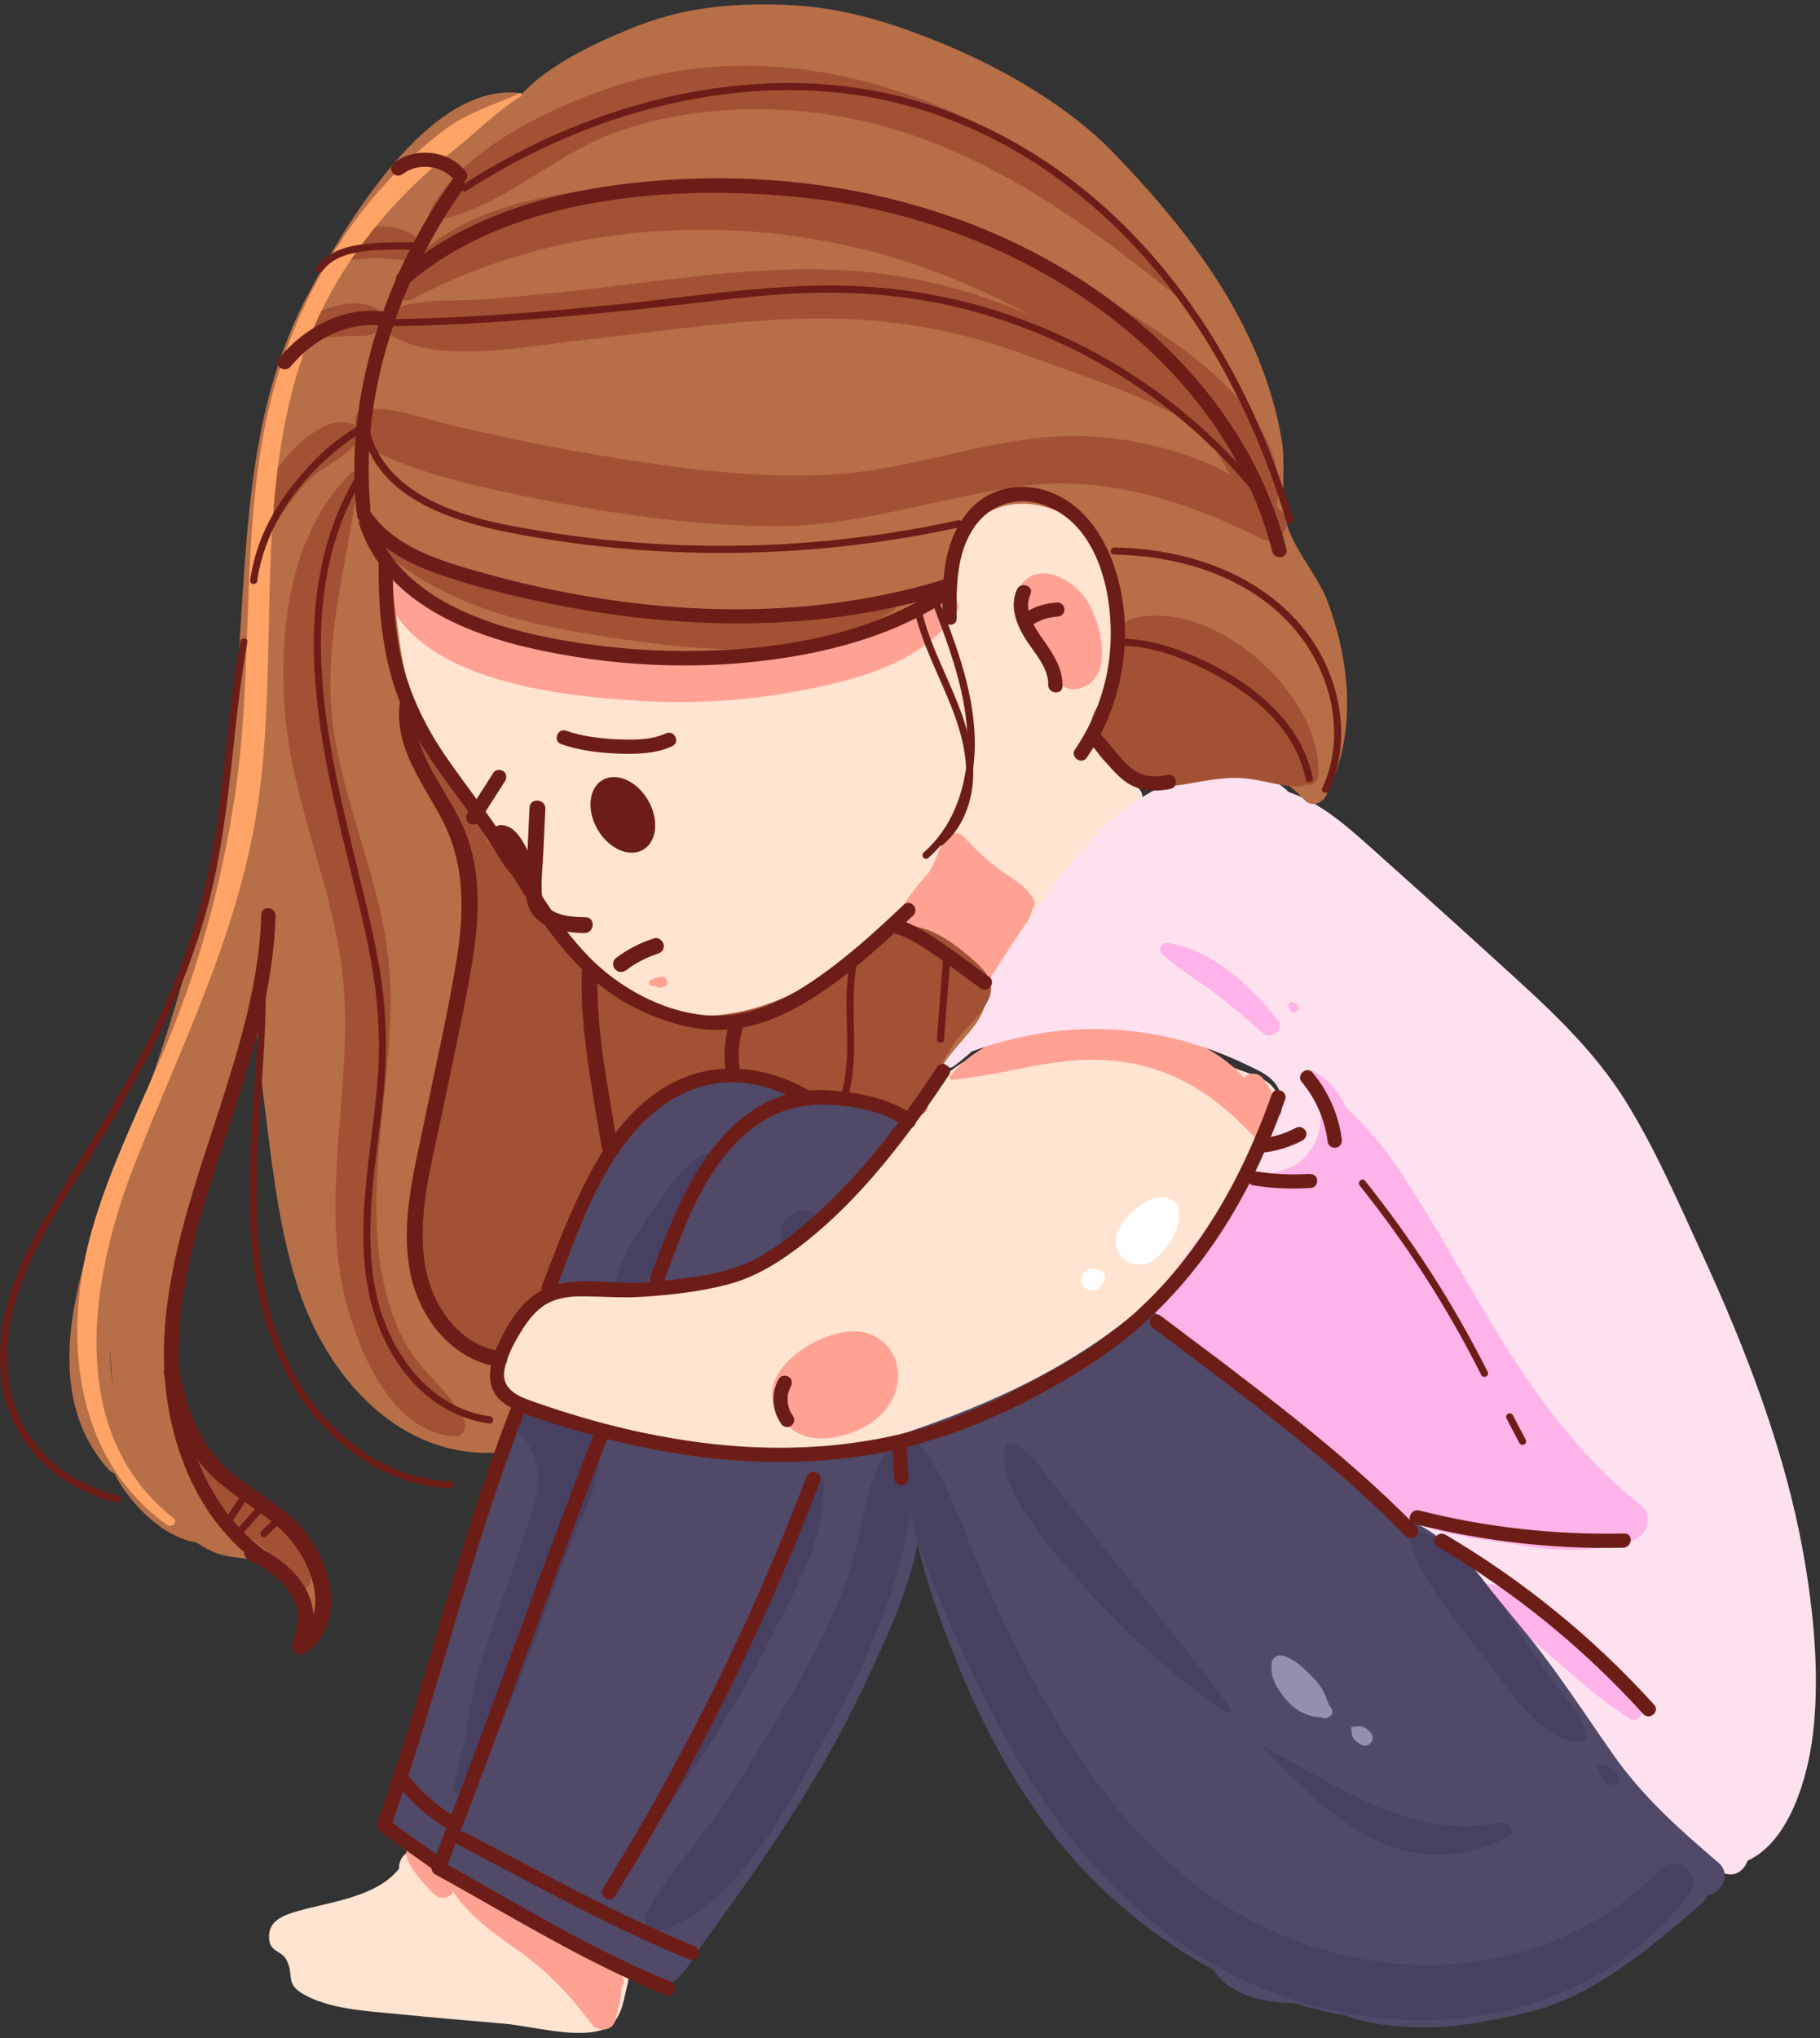 <svg width="109" height="122" viewBox="0 0 109 122" fill="none" xmlns="http://www.w3.org/2000/svg">
<rect x="0" y="0" width="109" height="122" fill="#333333" stroke="none"/>
<g clip-path="url(#clip0_348_47115)">
<path d="M68.21 47.209C67.654 46.575 66.659 45.851 66.302 45.078C65.786 43.959 66.324 42.839 66.568 41.769C66.878 40.403 67.106 38.986 67.084 37.581C67.043 35.077 66.188 32.639 64.249 30.97C62.847 29.764 60.516 28.821 58.751 29.873C57.063 30.88 56.66 33.483 56.524 35.488C55.373 35.556 54.056 36.916 53.145 37.298C49.926 38.651 46.017 39.052 42.565 39.243C35.361 39.641 29.195 37.614 23.283 33.619C23.152 33.531 23.008 33.572 22.904 33.664C22.752 33.709 22.617 33.835 22.62 34.022C22.696 41.067 26.815 46.938 31.171 52.25C31.181 52.375 31.217 52.501 31.293 52.623C33.781 56.635 36.912 61.288 42.103 61.68C46.718 62.028 50.984 58.26 54.285 55.5C55.573 57.361 58.435 60.087 59.83 58.514C60.33 57.951 60.536 56.852 60.926 56.191C61.564 55.106 62.365 54.121 63.22 53.198C64.783 51.508 66.865 50.14 68.211 48.286C68.225 48.267 68.234 48.248 68.245 48.23C68.47 47.969 68.511 47.548 68.212 47.208L68.21 47.209Z" fill="#FFE4D2"/>
<path d="M76.046 64.881C75.473 64.37 74.415 64.171 73.725 63.835C72.816 63.391 71.974 62.816 71.035 62.431C67.427 60.951 63.155 61.738 59.536 62.781C55.941 63.819 54.943 66.583 52.752 69.342C49.667 73.228 45.938 76.777 40.848 77.156C38.111 77.36 33.526 75.432 31.85 78.107C30.892 78.617 30.152 79.752 29.837 80.706C29.241 82.503 30.422 83.73 31.999 84.357C32.156 84.419 32.319 84.472 32.479 84.531C34.486 85.889 37.327 86.533 39.374 86.948C43.272 87.736 47.309 87.66 51.221 87.015C58.974 85.736 65.704 82.425 70.805 76.388C72.925 73.879 75.478 70.657 76.495 67.501C76.783 66.607 76.817 65.567 76.046 64.881Z" fill="#FFE4D2"/>
<path d="M37.262 117.905C35.14 116.905 32.901 116.154 30.888 114.925C29.02 113.783 27.378 112.275 25.665 110.919C25.393 110.704 25.096 110.651 24.824 110.701C24.695 110.67 24.535 110.733 24.449 110.846C24.096 111.06 23.861 111.451 23.909 111.84C22.586 113.57 19.677 113.855 17.792 114.409C16.99 114.644 16.086 114.954 16.114 115.967C16.14 116.883 16.821 116.714 17.145 117.3C17.638 118.189 17.07 118.701 18.079 119.315C19.641 120.267 21.972 120.377 23.735 120.553C25.894 120.77 28.058 120.944 30.219 121.139C31.901 121.291 34.295 121.988 35.952 121.543C37.26 121.192 37.32 119.742 37.616 118.641C37.69 118.364 37.521 118.025 37.264 117.904L37.262 117.905Z" fill="#FFE4D2"/>
<path d="M51.015 79.691C48.362 79.816 44.255 82.885 47.327 85.476C48.469 86.44 50.189 86.142 51.444 85.579C52.751 84.994 53.77 83.844 53.785 82.357C53.801 80.825 52.575 79.629 51.042 79.69C51.033 79.69 51.024 79.69 51.016 79.691L51.015 79.691Z" fill="#FFA294"/>
<path d="M75.683 64.605C75.319 64.125 74.791 64.204 74.5 64.513C70.566 60.054 60.367 60.036 56.908 64.412C56.841 64.497 56.889 64.647 57.013 64.635C60.511 64.326 63.573 63.044 67.19 63.553C70.509 64.019 72.952 65.726 75.186 68.126C75.403 68.359 75.832 68.257 75.96 67.986C76.547 66.751 76.519 65.706 75.683 64.605Z" fill="#FFA294"/>
<path d="M65.088 35.939C64.167 34.519 61.83 33.381 60.897 35.453C60.73 35.822 60.899 36.205 61.19 36.387C61.207 36.472 61.227 36.557 61.254 36.638C61.637 37.758 62.282 38.85 62.782 39.925C63.168 40.757 63.807 41.558 64.85 41.147C66.761 40.392 65.907 37.201 65.088 35.939Z" fill="#FFA294"/>
<path d="M56.336 35.708C51.343 38.859 45.497 39.727 39.635 39.576C34.299 39.437 27.117 38.586 23.674 33.998C23.312 33.517 22.643 33.855 22.749 34.423C23.924 40.736 33.378 41.658 38.442 41.962C42.298 42.193 46.212 41.817 49.967 40.908C52.752 40.234 55.7 39.098 57.321 36.605C57.706 36.012 56.877 35.367 56.336 35.708V35.708Z" fill="#FFA294"/>
<path d="M61.9 53.837C61.48 53.026 60.673 52.647 59.955 52.123C59.136 51.526 58.416 50.837 57.728 50.096C57.267 49.599 56.547 49.997 56.377 50.527C56.183 51.13 55.93 51.684 55.638 52.214C54.774 53.189 53.933 54.211 53.493 55.393C53.467 55.463 53.52 55.539 53.599 55.518C53.751 55.477 53.897 55.422 54.042 55.366C54.07 55.423 54.108 55.477 54.157 55.523C54.96 56.283 56.14 57.022 57.315 57.223C57.765 57.594 58.206 57.974 58.633 58.371C59.053 58.763 59.742 58.619 60.004 58.123C60.487 57.204 60.993 56.293 61.453 55.36C61.605 55.051 61.788 54.745 61.818 54.417C61.967 54.277 62.012 54.056 61.9 53.838V53.837Z" fill="#FFA294"/>
<path d="M37.014 118.134C36.957 118.032 36.889 117.931 36.804 117.832C35.936 116.827 34.282 115.896 32.939 115.935C31.002 114.535 28.774 113.39 27.103 112.38C27.071 112.361 27.04 112.353 27.009 112.351C26.754 111.978 26.37 111.656 26.06 111.343C25.717 110.995 25.299 110.679 24.831 110.533C24.499 110.429 24.279 110.793 24.338 111.072C24.442 111.568 24.779 112.008 25.101 112.39C25.443 112.796 25.748 113.231 26.192 113.529C26.448 113.699 26.852 113.584 27.044 113.374C27.084 113.33 27.109 113.28 27.136 113.232C28.1 114.702 29.596 115.742 31.02 116.751C32.827 118.032 34.09 119.372 35.414 121.135C35.815 121.669 36.723 121.6 36.871 120.878C37.009 120.214 37.25 119.555 37.23 118.932C37.478 118.701 37.361 118.206 37.015 118.133L37.014 118.134Z" fill="#FFA294"/>
<path d="M39.591 58.474C39.477 58.489 39.361 58.515 39.25 58.545C39.163 58.569 39.08 58.612 38.995 58.645C38.828 58.708 38.813 58.975 39.012 59.01C39.108 59.026 39.204 59.035 39.3 59.042C39.353 59.097 39.426 59.137 39.5 59.124C39.662 59.097 39.855 59.08 39.938 58.913C40.059 58.673 39.832 58.44 39.592 58.473L39.591 58.474Z" fill="#FFA294"/>
<path d="M108.152 93.865C107.079 87.212 104.624 80.877 101.811 74.78C100.414 71.75 99.06 68.613 97.278 65.784C95.562 63.06 93.255 60.825 90.889 58.667C87.967 56.002 85.032 53.351 82.082 50.718C80.478 49.287 79.041 48.044 77.181 47.412C77.174 47.405 77.171 47.396 77.164 47.389C73.78 44.257 68.358 47.114 65.774 49.857C62.151 53.702 59.072 58.725 56.544 63.334C56.365 63.66 56.787 64.073 57.101 63.84C57.482 63.558 57.844 63.257 58.195 62.944C63.71 60.915 69.313 61.165 74.682 63.747C75.727 64.249 76.88 64.689 76.757 66.352C76.718 66.884 76.336 67.486 76.113 67.97C75.559 69.173 74.918 70.358 74.254 71.504C72.825 73.969 71.076 76.146 69.031 78.129C68.438 78.704 68.891 79.572 69.562 79.783C73.178 80.917 75.83 84.198 78.6 86.616C81.306 88.978 84.147 91.203 86.735 93.696C89.288 96.154 91.004 99.142 93.268 101.828C93.98 102.672 94.743 103.45 95.553 104.171C97.563 107.35 99.851 109.947 103.033 112.007C103.77 112.484 104.433 112.029 104.663 111.381C104.668 111.378 104.673 111.377 104.677 111.375C107.207 110.2 108.282 106.327 108.579 103.787C108.961 100.511 108.676 97.109 108.152 93.865Z" fill="#FDE1EF"/>
<path d="M98.284 90.113C93.916 86.666 90.916 82.007 88.165 77.251C86.795 74.883 85.417 72.508 83.924 70.215C82.907 68.655 81.786 67.425 80.564 66.216C80.191 65.346 79.533 64.586 78.618 64.092C78.483 64.019 78.351 64.134 78.348 64.262C78.192 64.309 78.072 64.491 78.185 64.656C78.468 65.066 78.735 65.492 78.996 65.924C79.267 67.134 79.047 68.384 78.06 69.35C76.986 70.399 75.538 70.081 74.387 70.86C73.431 71.507 72.779 72.794 72.112 73.702C71.131 75.035 70.15 76.368 69.169 77.7C68.844 78.142 68.803 78.71 69.234 79.114C71.467 81.206 74.171 82.741 76.582 84.617C79.033 86.525 81.286 88.635 83.374 90.929C83.696 91.284 84.244 91.297 84.662 91.088C86.61 91.978 89.093 92.174 91.149 92.509C93.418 92.878 95.627 92.954 97.82 92.186C98.642 91.898 99.048 90.716 98.284 90.112V90.113Z" fill="#FFB3E8"/>
<path d="M98.254 102.257C96.589 98.915 92.732 95.301 88.879 94.765C88.751 94.747 88.635 94.882 88.713 95C89.813 96.668 91.436 97.852 92.921 99.159C94.466 100.52 95.914 101.802 97.658 102.906C98.08 103.172 98.431 102.613 98.254 102.256V102.257Z" fill="#FFB3E8"/>
<path d="M76.54 61.088C74.988 59.062 72.569 56.828 69.931 56.445C69.562 56.391 69.317 56.823 69.596 57.093C70.507 57.979 71.645 58.604 72.656 59.368C73.682 60.144 74.674 60.99 75.64 61.838C76.12 62.26 76.957 61.636 76.539 61.088H76.54Z" fill="#FFB3E8"/>
<path d="M77.609 60.074L77.406 59.997C77.342 59.973 77.279 59.973 77.224 60.019C77.17 60.064 77.156 60.128 77.171 60.195C77.186 60.265 77.201 60.335 77.216 60.405C77.237 60.5 77.334 60.575 77.424 60.594C77.51 60.613 77.594 60.589 77.659 60.534C77.727 60.477 77.765 60.398 77.761 60.31C77.757 60.219 77.698 60.109 77.609 60.074Z" fill="#FFB3E8"/>
<path d="M53.4 66.448C52.39 65.978 51.463 65.786 50.362 65.607C49.093 65.4 48.176 64.87 46.993 64.486C45.017 63.845 42.848 64.132 41.017 65.062C36.963 67.123 34.51 72.174 33.282 76.315C33.241 76.455 33.278 76.578 33.352 76.675C33.272 76.811 33.198 76.95 33.093 77.068C33.025 77.145 33.135 77.236 33.209 77.172C33.402 77.008 33.648 76.994 33.878 76.916C33.98 76.882 34.081 76.841 34.181 76.797C34.334 76.9 34.525 76.965 34.76 76.957C38.642 76.849 43.026 77.171 46.546 75.259C49.608 73.597 51.709 70.69 53.669 67.909C54 67.438 54.013 66.731 53.402 66.447L53.4 66.448Z" fill="#504968"/>
<path d="M102.927 111.508C100.608 109.529 98.399 107.57 96.637 105.06C94.796 102.439 93.105 99.794 91.044 97.327C89.284 95.221 87.47 92.633 85.026 91.297C84.158 90.823 83.325 90.319 82.507 89.799C81.433 88.536 79.873 87.575 78.618 86.547C78.507 86.456 78.393 86.396 78.278 86.35C75.642 83.692 73.154 80.859 69.583 79.408C69.561 78.698 68.735 77.993 68.07 78.54C63.063 82.653 57.483 84.79 51.36 86.704C47.951 87.77 43.824 86.724 40.384 86.121C38.852 85.853 37.311 85.594 35.798 85.233C34.501 84.924 33.214 84.422 31.89 84.268C31.86 83.841 31.251 83.803 31.053 84.137C31.024 84.186 30.997 84.238 30.968 84.287C30.87 84.354 30.816 84.462 30.802 84.582C28.919 87.994 28.088 92.202 26.945 95.885C25.645 100.076 24.255 104.295 23.246 108.565C23.173 108.873 23.284 109.245 23.53 109.45C27.314 112.601 31.378 114.961 35.76 117.197C36.868 117.762 38.808 119.356 40.14 118.725C40.981 118.327 41.628 116.984 42.14 116.282C42.885 115.262 43.622 114.236 44.35 113.204C47.148 109.247 49.773 105.151 51.826 100.756C52.983 98.282 54.403 95.306 54.964 92.356C55.396 94.549 56.221 96.702 57.004 98.731C58.35 102.221 60.067 105.639 62.234 108.695C64.876 112.422 68.532 115.699 72.696 117.92C73.499 119.335 75.599 119.91 77.439 119.895C78.455 120.207 79.486 120.46 80.53 120.631C80.544 120.634 80.558 120.631 80.573 120.634C81.817 121.15 83.124 121.244 84.295 121.328C86.7 121.499 88.918 121.033 91.276 120.512C95.309 119.621 98.775 116.681 102.124 113.753C102.214 113.674 102.212 113.545 102.232 113.442C103.093 113.379 103.721 112.187 102.926 111.507L102.927 111.508Z" fill="#504968"/>
<path d="M79.511 36.003C78.895 34.361 77.332 32.738 76.993 31.077C76.686 29.581 77.023 27.841 76.754 26.288C75.58 19.495 71.357 13.974 66.621 9.08C64.028 6.399 60.109 4.131 56.703 2.714C53.534 1.394 50.505 0.418 47.042 0.292C43.672 0.168 40.768 0.464 37.665 1.752C35.515 2.644 32.988 3.819 31.282 5.589C25.717 4.741 20.629 13.606 18.538 17.456C14.47 24.945 14.858 33.418 14.094 41.644C13.271 50.513 11.206 59.275 7.97 67.578C5.712 73.368 1.5 82.383 6.499 87.961C6.608 88.082 6.731 88.154 6.858 88.191C7.045 88.584 7.272 88.967 7.548 89.337C8.528 90.655 10.071 92.071 11.776 92.336C12.169 92.611 12.591 92.838 13.045 92.996C14.092 93.361 15.294 93.187 16.297 93.699C17.596 94.363 18.31 96.205 18.289 97.585C18.286 97.807 18.616 97.869 18.708 97.675C19.709 95.572 19.394 93.478 17.578 91.932C17.279 91.677 16.955 91.469 16.621 91.281C15.623 90.31 14.556 89.405 13.502 88.496C13.01 88.072 12.514 87.64 12.005 87.226C9.229 82.064 10.579 76.109 12.256 70.54C13.265 67.192 14.496 63.887 15.154 60.446C15.186 60.274 15.219 60.099 15.252 59.921C15.383 62.353 15.667 64.782 15.968 67.185C16.387 70.531 16.819 73.955 17.879 77.171C19.58 82.331 23.793 87.227 29.633 86.956C29.948 86.941 30.29 86.689 30.337 86.363C30.401 85.919 30.431 85.589 30.438 85.317C30.534 85.266 30.625 85.207 30.703 85.129C30.845 84.987 30.971 84.685 30.938 84.481C30.936 84.466 30.933 84.452 30.932 84.438C30.9 84.233 30.852 84.064 30.713 83.9C30.607 83.772 30.451 83.654 30.283 83.607C30.231 83.572 30.18 83.536 30.127 83.501C30.087 83.321 30.044 83.119 30 82.88C29.76 81.567 30.063 80.287 30.775 79.243C31.308 78.805 31.766 78.281 32.272 77.758C32.525 77.497 32.515 77.156 32.368 76.884C34.009 75.322 34.849 72.621 35.673 70.645C36.207 69.365 36.792 68.233 37.556 67.305C39.728 65.586 41.966 64.64 44.967 64.683C48.135 64.729 51.572 66.075 54.636 66.823C55.017 66.917 55.515 66.636 55.562 66.226C55.796 64.211 56.848 63.222 58.063 61.769C58.556 61.179 59.037 60.485 59.047 59.685C59.077 57.374 56.44 57.343 55.38 55.822C55.153 55.497 54.636 55.302 54.283 55.574C54.27 55.584 54.255 55.596 54.241 55.606C53.83 55.392 53.326 55.422 52.945 55.91C52.442 56.555 51.889 57.191 51.334 57.834C48.699 59.767 45.542 61.689 42.834 61.445C42.764 61.439 42.699 61.44 42.633 61.443C36.419 59.746 32.776 55.697 29.461 50.254C27.808 47.539 25.702 44.711 24.661 41.697C23.739 39.033 23.855 36.098 23.093 33.414C24.694 35.304 26.105 36.849 28.725 37.565C32.307 38.544 36.139 39.089 39.826 39.495C43.142 39.86 46.262 39.663 49.439 38.605C51.429 37.941 55.314 36.975 56.617 35.129C57.607 33.725 57.262 31.984 58.906 30.848C60.579 29.693 62.942 30.075 64.474 31.281C67.954 34.023 67.006 38.674 66.294 42.382C66.246 42.636 66.21 42.883 66.188 43.124C65.885 43.229 65.635 43.458 65.576 43.808C65.529 44.085 65.589 44.338 65.727 44.541C65.862 44.798 66.108 44.979 66.407 45.013C66.742 45.847 67.453 46.476 68.698 46.792C69.798 47.069 70.875 46.795 71.948 46.541C74.415 45.957 76.251 45.826 78.087 47.851C78.777 48.612 79.812 47.648 79.495 46.826C79.731 46.696 79.932 46.468 80.047 46.129C81.15 42.872 80.704 39.187 79.509 36.002L79.511 36.003ZM6.604 81.396C6.599 81.176 6.598 80.956 6.603 80.736C6.619 81.451 6.669 82.179 6.765 82.902C6.677 82.42 6.619 81.923 6.604 81.396Z" fill="#B76F48"/>
<path d="M58.224 57.404C57.248 56.552 55.684 55.351 54.31 55.45C52.537 55.58 50.55 57.631 49.12 58.549C44.887 61.265 39.66 61.892 35.58 58.458C33.876 57.024 33.074 55.333 32.144 53.383C31.457 51.941 30.7 50.953 29.202 50.406C28.215 48.125 26.52 46.124 25.018 44.209C24.959 44.134 24.823 44.181 24.857 44.283C26.095 48.011 28.177 51.579 27.742 55.633C27.352 59.275 26.443 62.885 25.855 66.501C25.105 71.118 23.073 79.425 29.56 80.884C29.946 80.971 30.323 80.707 30.413 80.333C30.853 78.518 32.935 77.725 33.368 75.759C33.474 75.278 33.573 74.809 33.672 74.346C35.663 70.956 36.856 67.077 40.708 65.231C43.164 64.055 45.337 64.597 47.859 65.174C50.077 65.682 52.333 66.061 54.566 66.502C54.954 66.578 55.298 66.333 55.401 65.963C55.719 64.816 56.358 63.689 56.995 62.685C57.585 61.754 58.629 60.933 59.138 59.965C59.71 58.878 59.065 58.137 58.225 57.404H58.224Z" fill="#A25234"/>
<path d="M27.791 84.953C26.883 83.215 25.131 82.044 24.197 80.25C22.964 77.881 22.583 75.208 22.544 72.568C22.469 67.427 23.857 62.222 23.227 57.094C22.652 52.421 20.563 48.092 19.951 43.432C19.273 38.272 20.891 33.554 21.462 28.523C21.489 28.283 21.223 28.131 21.04 28.307C17.423 31.804 16.713 37.496 17.039 42.343C17.425 48.081 20.131 53.313 20.582 59.036C21.038 64.84 19.432 70.634 20.404 76.417C20.969 79.776 23.109 85.802 27.255 85.974C27.801 85.997 28.002 85.356 27.791 84.952V84.953Z" fill="#A25234"/>
<path d="M16.601 90.406C15.653 89.724 14.61 89.153 13.763 88.344C13.088 87.698 12.584 86.933 11.704 86.55C11.664 86.533 11.623 86.558 11.623 86.602C11.595 87.987 12.517 89.791 13.427 90.803C14.639 92.149 16.847 92.831 17.316 94.778C17.477 95.45 18.436 95.317 18.588 94.719C19.053 92.894 18.07 91.464 16.601 90.407V90.406Z" fill="#A25234"/>
<path d="M76.73 30.565C76.641 30.483 76.548 30.408 76.457 30.33C77.341 25.739 72.48 21.897 69.126 19.699C64.283 16.525 59.041 13.795 53.422 12.282C48.021 10.826 42.161 10.704 36.614 11.232C31.92 11.677 26.705 12.763 23.744 16.718C23.226 17.409 23.931 18.303 24.723 17.885C32.982 13.524 42.904 12.705 51.972 14.993C55.389 15.855 58.642 17.232 61.75 18.878C58.329 17.408 54.802 16.465 50.996 16.205C46.124 15.872 41.28 16.578 36.453 17.166C33.968 17.47 31.479 17.718 28.983 17.915C27.043 18.068 24.644 17.763 22.934 18.822C22.22 17.986 21.038 18.087 20.042 18.334C19.543 18.457 19.015 18.704 18.606 19.014C18.105 19.392 17.949 19.837 17.583 20.321C17.507 20.422 17.587 20.62 17.733 20.556C18.456 20.241 19.578 20.224 20.36 20.14C21.158 20.054 22.055 20.258 22.764 19.818C22.817 19.785 22.864 19.739 22.907 19.689C25.526 21.95 31.34 20.762 34.395 20.42C38.795 19.928 43.17 19.254 47.601 19.089C52.618 18.902 57.027 19.604 61.717 21.353C65.256 22.674 68.824 23.722 71.948 25.739C72.648 26.56 73.152 27.451 73.625 28.374C71.044 26.976 68.113 26.267 65.142 26.122C60.121 25.877 55.513 27.92 50.582 28.342C45.457 28.779 40.042 27.966 34.998 27.099C32.315 26.638 29.654 26.052 27.001 25.447C25.424 25.087 23.328 24.239 21.725 24.535C21.429 24.589 21.241 24.938 21.248 25.213C21.25 25.294 21.269 25.362 21.279 25.437C21.278 25.437 21.278 25.436 21.276 25.435C19.698 24.726 17.946 26.408 17.004 27.546C15.45 29.422 15.235 31.302 15.005 33.626C14.979 33.883 15.315 33.956 15.398 33.709C15.964 32.014 17.188 30.128 18.409 28.825C19.303 27.871 20.974 27.346 21.515 26.168C21.519 26.16 21.518 26.15 21.521 26.142C21.941 26.823 22.782 27.201 23.588 27.533C25.997 28.526 28.657 29.133 31.2 29.659C36.14 30.679 41.3 31.474 46.357 31.497C51.34 31.52 55.902 29.877 60.771 29.154C66.078 28.366 70.859 29.926 75.557 32.25C76.599 32.765 77.603 31.36 76.727 30.565H76.73Z" fill="#A25234"/>
<path d="M70.708 17.549C65.388 10.577 57.38 5.533 48.619 4.226C44.416 3.599 40.046 3.977 36.041 5.422C32.376 6.745 27.627 9.07 25.736 12.632C25.569 12.948 25.886 13.219 26.188 13.165C30.014 12.481 33.162 9.253 36.827 7.937C40.664 6.559 44.865 6.273 48.901 6.759C57.236 7.763 64.127 12.605 70.471 17.747C70.6 17.851 70.822 17.696 70.709 17.548L70.708 17.549Z" fill="#A25234"/>
<path d="M24.7 14.035C23.769 13.455 22.516 13.409 21.474 13.719C20.99 13.862 19.696 14.596 20.281 15.251C20.681 15.699 21.525 15.503 22.044 15.457C22.82 15.389 23.59 15.535 24.362 15.59C25.27 15.656 25.314 14.418 24.699 14.035H24.7Z" fill="#A25234"/>
<path d="M53.435 36.12C48.019 36.708 42.859 37.097 37.424 36.264C32.255 35.473 27.026 34 22.241 31.89C22.078 31.819 21.94 32.017 22.064 32.144C26.181 36.351 31.736 37.462 37.423 38.285C42.715 39.05 48.849 39.545 53.558 36.51C53.727 36.4 53.653 36.096 53.435 36.12Z" fill="#A25234"/>
<path d="M67.695 37.064C67.467 37.131 67.362 37.298 67.351 37.48C67.35 37.484 67.347 37.484 67.346 37.488C67.102 38.251 67.09 39.051 66.933 39.829C66.801 40.172 66.685 40.525 66.586 40.873C66.238 41.567 65.707 42.157 65.439 42.885C64.924 44.286 65.858 45.488 66.978 46.265C68.278 47.166 69.652 47.178 71.167 46.912C72.424 46.69 73.588 46.456 74.871 46.629C75.899 46.767 76.803 47.099 77.846 47.076C77.989 47.073 78.101 47.028 78.186 46.958C78.537 47.052 78.937 46.837 78.959 46.358C79.173 41.497 72.55 35.65 67.695 37.065L67.695 37.064Z" fill="#A25234"/>
<path d="M31.103 5.595C29.441 6.351 28.018 6.703 26.53 7.836C25.151 8.886 23.877 10.101 22.729 11.396C20.332 14.1 18.458 17.397 17.2 20.771C14.031 29.265 15.401 38.682 14.089 47.498C13.344 52.498 12.064 57.418 10.144 62.1C8.59 65.892 6.678 69.581 5.535 73.527C3.734 79.743 4.324 87.219 10.01 91.281C10.295 91.484 10.673 91.097 10.386 90.871C3.904 85.765 5.394 76.538 8.017 69.808C10.948 62.291 14.521 55.481 15.553 47.349C16.594 39.141 15.41 30.711 17.702 22.664C18.762 18.941 20.612 15.676 23.169 12.771C24.406 11.367 25.755 10.102 27.23 8.944C28.51 7.939 29.81 6.61 31.186 5.776C31.281 5.719 31.208 5.548 31.103 5.596V5.595Z" fill="#FFA466"/>
<path d="M99.456 111.905C92.155 119.335 80.581 119.209 72.346 113.378C68.126 110.39 65.085 106.271 62.571 101.82C61.074 99.17 59.766 96.433 58.571 93.635C57.565 91.281 56.702 88.448 55.088 86.438C54.831 86.119 54.14 86.084 54.091 86.615C54.075 86.775 54.067 86.934 54.061 87.094C54.009 86.979 53.956 86.865 53.894 86.754C53.71 86.425 53.272 86.518 53.099 86.791C51.708 88.973 51.626 92.111 50.724 94.55C49.791 97.07 48.551 99.471 47.2 101.79C45.901 104.021 44.542 106.244 43.09 108.381C41.707 110.418 39.882 112.325 38.722 114.477C38.409 115.055 39.014 115.764 39.637 115.558C44.542 113.937 47.822 106.965 50.082 102.772C51.478 100.181 52.714 97.488 53.566 94.666C53.93 93.465 54.338 92.038 54.486 90.623C54.893 92.247 55.523 93.844 56.105 95.301C57.329 98.36 58.754 101.35 60.336 104.24C63.177 109.428 66.81 113.882 71.856 117.08C81.001 122.879 94.175 122.463 101.137 113.434C102.02 112.29 100.495 110.847 99.456 111.905V111.905Z" fill="#474061"/>
<path d="M49.31 88.672C49.3 88.568 49.171 88.515 49.096 88.596C46.788 91.081 45.821 95.138 44.294 98.146C42.542 101.596 40.996 105.148 39.304 108.631C39.208 108.828 39.486 108.958 39.602 108.782C41.819 105.422 44.175 102.102 45.947 98.484C47.341 95.636 49.609 91.952 49.31 88.671V88.672Z" fill="#474061"/>
<path d="M35.867 87.158C35.804 85.656 34.81 85.133 33.594 84.519C33.197 84.318 32.762 84.546 32.601 84.892C32.371 84.697 32.139 84.493 31.916 84.257C31.746 84.078 31.392 84.098 31.238 84.288C31.168 84.376 31.098 84.463 31.026 84.551C30.79 84.844 30.77 85.177 30.941 85.503C31.144 85.893 31.534 86.201 31.717 86.576C32.496 88.172 32.224 89.111 31.826 90.549C31.314 92.393 30.608 94.178 29.985 95.985C29.398 97.692 28.77 99.432 28.366 101.191C28.142 102.163 28.004 103.146 27.843 104.122C27.575 105.068 27.348 106.02 27.187 106.977C27.055 107.373 27.64 107.511 27.834 107.206C30.647 102.768 32.286 97.344 34.159 92.456C34.763 90.881 35.941 88.904 35.867 87.158Z" fill="#474061"/>
<path d="M42.504 68.971C41.114 69.514 40.28 70.745 39.448 71.922C38.461 73.317 37.398 74.852 36.901 76.493C36.674 77.24 37.801 77.821 38.28 77.201C38.482 76.938 38.672 76.666 38.857 76.388C38.97 76.379 39.078 76.302 39.096 76.181C39.108 76.107 39.118 76.034 39.129 75.96C40.474 73.807 41.403 71.326 42.65 69.143C42.7 69.054 42.602 68.933 42.504 68.971Z" fill="#474061"/>
<path d="M93.193 100.916C92.165 99.516 91.278 98.023 90.275 96.606C88.866 94.615 87.152 91.81 84.48 91.626C84.391 91.621 84.356 91.716 84.368 91.785C84.847 94.487 87.42 97.261 89.064 99.424C90.304 101.055 92.411 104.362 94.696 104.258C94.854 104.251 94.998 104.106 94.983 103.944C94.874 102.703 93.908 101.889 93.194 100.916L93.193 100.916Z" fill="#474061"/>
<path d="M96.957 106.443C96.918 106.319 96.885 106.201 96.807 106.095C96.706 105.957 96.553 105.895 96.406 105.817C96.194 105.706 95.952 105.68 95.719 105.622C95.687 105.614 95.657 105.648 95.668 105.679C95.742 105.909 95.787 106.148 95.914 106.354C95.992 106.48 96.058 106.605 96.175 106.697C96.296 106.793 96.434 106.819 96.581 106.854C96.82 106.909 97.028 106.67 96.958 106.443H96.957Z" fill="#474061"/>
<path d="M73.685 102.237C71.457 99.189 68.959 96.215 66.593 93.258C65.387 91.751 64.204 90.226 62.987 88.726C62.215 87.773 61.636 86.621 60.364 86.399C60.312 86.39 60.274 86.42 60.258 86.468C59.407 88.988 63.189 92.941 64.655 94.662C67.067 97.493 70.326 100.366 73.379 102.492C73.546 102.609 73.831 102.438 73.684 102.237L73.685 102.237Z" fill="#474061"/>
<path d="M89.874 109.097C84.509 110.189 80.241 106.941 75.746 104.606C75.712 104.587 75.683 104.633 75.708 104.66C79.733 108.939 84.174 112.995 90.281 109.978C90.817 109.714 90.375 108.995 89.874 109.097L89.874 109.097Z" fill="#474061"/>
<path d="M48.443 72.5C47.838 72.397 47.162 72.668 46.882 73.232C46.767 73.461 46.551 74.369 47.05 74.362C47.182 74.36 47.275 74.26 47.385 74.202C47.438 74.174 47.493 74.145 47.546 74.119C47.567 74.108 47.574 74.104 47.584 74.099C47.611 74.089 47.638 74.079 47.665 74.069C47.735 74.045 47.805 74.021 47.875 73.996C47.92 73.979 48.104 73.906 48.101 73.902C48.137 73.891 48.172 73.88 48.208 73.87C48.242 73.865 48.471 73.817 48.502 73.81C49.177 73.672 49.087 72.608 48.442 72.499L48.443 72.5Z" fill="#474061"/>
<path d="M70.136 71.786C69.281 71.357 68.308 72.051 67.719 72.636C67.369 72.984 66.957 73.488 66.852 73.979C66.724 74.574 67.008 75.268 67.563 75.55C68.702 76.128 69.619 75.075 70.16 74.207C70.539 73.598 71.011 72.225 70.136 71.786H70.136Z" fill="white"/>
<path d="M66.139 76.279C66.08 76.15 65.98 76.081 65.846 76.041L65.551 75.952C65.495 75.947 65.439 75.943 65.382 75.939C65.328 75.948 65.272 75.958 65.217 75.968C65.111 76.001 65.001 76.07 64.926 76.152C64.748 76.346 64.711 76.632 64.82 76.867C64.919 77.082 65.122 77.224 65.358 77.243C65.625 77.265 65.87 77.127 65.999 76.893C66.044 76.811 66.09 76.729 66.134 76.647C66.197 76.532 66.191 76.395 66.138 76.279L66.139 76.279Z" fill="white"/>
<path d="M35.587 85.782C32.917 92.647 30.432 99.584 27.846 106.48C27.195 108.217 26.54 109.953 25.867 111.682C25.805 111.842 25.865 112.089 26.026 112.177C30.584 114.677 35.033 117.475 39.874 119.415C40.386 119.62 40.675 118.816 40.164 118.611C35.392 116.699 31.006 113.941 26.514 111.475C26.567 111.64 26.62 111.806 26.673 111.971C29.343 105.106 31.828 98.17 34.414 91.273C35.065 89.537 35.72 87.8 36.393 86.072C36.593 85.558 35.785 85.271 35.587 85.782Z" fill="#6D1D17"/>
<path d="M23.405 109.38C26.27 101.222 28.241 92.752 31.354 84.682C31.552 84.168 30.744 83.88 30.547 84.393C27.435 92.463 25.464 100.932 22.599 109.09C22.417 109.609 23.223 109.899 23.405 109.38Z" fill="#6D1D17"/>
<path d="M33.271 77.231C34.554 73.88 35.772 70.152 38.253 67.46C39.447 66.165 40.99 65.174 42.748 64.876C44.674 64.55 46.57 65.129 48.213 66.121C48.684 66.404 49.173 65.703 48.701 65.419C46.063 63.828 42.917 63.376 40.135 64.896C37.397 66.393 35.769 69.174 34.505 71.915C33.747 73.559 33.111 75.254 32.465 76.942C32.268 77.456 33.075 77.745 33.271 77.231Z" fill="#6D1D17"/>
<path d="M22.861 109.706C23.969 110.524 25.11 111.296 26.218 112.114C26.662 112.443 27.149 111.739 26.706 111.413C25.597 110.594 24.457 109.822 23.349 109.004C22.905 108.676 22.418 109.379 22.861 109.706Z" fill="#6D1D17"/>
<path d="M56.122 63.872C53.928 67.175 51.507 70.414 48.493 73.024C47.234 74.114 45.829 75.218 44.247 75.794C42.485 76.437 40.501 76.592 38.644 76.761C36.561 76.951 34.015 76.195 32.15 77.411C31.011 78.153 30.301 79.43 29.765 80.64C29.284 81.724 29.029 83.036 30.048 83.892C30.477 84.252 31.017 84.47 31.538 84.662C32.487 85.011 33.454 85.316 34.423 85.603C36.349 86.172 38.308 86.635 40.29 86.965C43.854 87.559 47.507 87.705 51.094 87.232C56.224 86.555 61.047 84.417 65.365 81.624C70.212 78.488 73.608 73.886 75.868 68.629C76.266 67.703 76.628 66.761 76.965 65.812C77.149 65.293 76.343 65.004 76.159 65.523C74.175 71.12 71.131 76.37 66.284 79.958C64.719 81.116 63.02 82.058 61.297 82.958C58.852 84.234 56.368 85.293 53.666 85.906C46.548 87.522 39.096 86.38 32.283 84.018C31.316 83.683 30.024 83.319 30.205 82.058C30.323 81.234 30.779 80.41 31.206 79.708C31.522 79.19 31.887 78.693 32.362 78.308C33.107 77.706 34.029 77.588 34.959 77.597C36.123 77.608 37.276 77.705 38.44 77.629C40.152 77.516 41.941 77.322 43.601 76.883C45.185 76.465 46.54 75.64 47.835 74.66C50.67 72.513 53.004 69.739 55.082 66.88C55.683 66.053 56.261 65.211 56.826 64.36C57.131 63.901 56.427 63.414 56.122 63.874V63.872Z" fill="#6D1D17"/>
<path d="M69.028 79.467C74.241 83.412 79.601 87.265 84.185 91.948C84.568 92.34 85.222 91.787 84.836 91.392C80.201 86.655 74.788 82.754 69.517 78.764C69.076 78.431 68.591 79.135 69.029 79.466L69.028 79.467Z" fill="#6D1D17"/>
<path d="M22.676 33.794C22.651 36.702 22.945 39.639 24.078 42.344C24.941 44.403 26.281 46.19 27.601 47.973C28.449 49.118 29.273 50.276 30.006 51.498C30.287 51.967 31.061 51.598 30.777 51.125C29.588 49.145 28.145 47.352 26.824 45.463C25.502 43.569 24.496 41.53 24.006 39.264C23.622 37.489 23.514 35.671 23.53 33.859C23.535 33.313 22.68 33.243 22.675 33.794H22.676Z" fill="#6D1D17"/>
<path d="M30.398 51.917C32.463 55.347 34.698 58.837 38.483 60.543C40.021 61.236 41.691 61.731 43.393 61.642C45.121 61.552 46.748 60.896 48.219 60.017C50.602 58.595 52.681 56.699 54.687 54.803C55.086 54.425 54.53 53.775 54.129 54.154C52.396 55.792 50.615 57.416 48.63 58.751C47.242 59.685 45.697 60.481 44.021 60.727C40.899 61.185 37.498 59.522 35.347 57.349C33.666 55.651 32.394 53.578 31.17 51.544C30.888 51.077 30.114 51.445 30.399 51.917H30.398Z" fill="#6D1D17"/>
<path d="M27.053 10.812C24.142 14.898 22.122 19.759 21.449 24.728C21.185 26.671 21.155 28.632 21.343 30.582C21.396 31.129 22.237 30.963 22.185 30.419C21.534 23.685 23.861 16.768 27.757 11.298C28.078 10.85 27.371 10.364 27.053 10.812Z" fill="#6D1D17"/>
<path d="M21.465 31.085C22.637 32.854 24.602 33.813 26.56 34.474C28.796 35.226 31.116 35.775 33.43 36.231C38.309 37.194 43.319 37.568 48.28 37.141C51.121 36.897 53.931 36.372 56.658 35.541C57.18 35.382 57.023 34.541 56.494 34.702C47.233 37.529 37.156 36.728 27.965 34.02C25.761 33.37 23.438 32.526 22.116 30.531C21.812 30.073 21.165 30.633 21.465 31.087L21.465 31.085Z" fill="#6D1D17"/>
<path d="M57.293 37.018C57.281 35.183 57.254 33.176 58.324 31.59C59.323 30.109 61.041 29.632 62.694 30.291C66.021 31.618 66.798 36.211 66.444 39.333C66.218 41.317 65.507 43.215 64.381 44.866C64.071 45.321 64.776 45.807 65.086 45.352C67.352 42.031 68.028 37.687 66.718 33.869C66.107 32.085 64.995 30.414 63.237 29.597C61.573 28.823 59.57 29.016 58.249 30.341C56.504 32.091 56.423 34.638 56.439 36.953C56.443 37.498 57.297 37.569 57.293 37.018Z" fill="#6D1D17"/>
<path d="M65.315 44.56C65.987 45.263 66.536 46.108 67.303 46.715C68.111 47.356 69.111 47.421 70.092 47.223C70.632 47.114 70.471 46.275 69.928 46.385C69.085 46.556 68.359 46.497 67.713 45.949C67.072 45.406 66.559 44.626 65.965 44.004C65.586 43.607 64.933 44.161 65.314 44.56H65.315Z" fill="#6D1D17"/>
<path d="M21.526 31.421C23.083 36.069 27.991 38.013 32.425 38.943C37.564 40.02 42.985 40.151 48.152 39.179C51.212 38.603 54.22 37.598 56.823 35.866C57.282 35.562 56.719 34.916 56.265 35.218C51.831 38.168 46.091 38.984 40.864 38.968C38.52 38.961 36.183 38.748 33.873 38.354C31.656 37.975 29.437 37.41 27.402 36.435C25.162 35.362 23.172 33.665 22.366 31.257C22.194 30.744 21.35 30.899 21.525 31.421H21.526Z" fill="#6D1D17"/>
<path d="M24.427 17.006C27.648 14.252 31.721 12.792 35.861 12.096C39.911 11.416 44.092 11.406 48.17 11.837C56.123 12.678 64.064 16.097 69.707 21.816C72.791 24.942 75.118 28.766 76.203 33.03C76.338 33.56 77.181 33.402 77.044 32.867C75.018 24.901 68.956 18.723 61.766 15.025C54.243 11.158 45.477 9.979 37.117 11.046C32.347 11.656 27.567 13.194 23.868 16.355C23.449 16.714 24.006 17.362 24.426 17.004L24.427 17.006Z" fill="#6D1D17"/>
<path d="M15.65 54.748C15.335 65.844 6.621 76.647 11.09 87.826C12.038 90.197 13.591 92.312 15.713 93.764C16.168 94.076 16.656 93.373 16.2 93.062C12.335 90.416 10.676 85.586 10.699 81.066C10.73 75.251 13.046 69.806 14.714 64.328C15.656 61.232 16.411 58.061 16.503 54.814C16.518 54.267 15.664 54.198 15.648 54.749L15.65 54.748Z" fill="#6D1D17"/>
<path d="M53.486 55.834C54.472 56.125 55.355 56.733 56.19 57.313C57.054 57.914 57.88 58.566 58.744 59.168C59.197 59.483 59.685 58.78 59.232 58.466C58.345 57.848 57.496 57.177 56.607 56.563C55.736 55.961 54.802 55.334 53.776 55.031C53.249 54.875 52.956 55.678 53.486 55.834Z" fill="#6D1D17"/>
<path d="M39.757 76.712C40.968 73.457 42.209 69.753 45.067 67.541C46.419 66.495 47.894 66.056 49.592 66.128C51.146 66.194 52.932 66.496 54.201 67.457C54.642 67.791 55.127 67.086 54.689 66.755C53.653 65.971 52.312 65.619 51.047 65.417C49.742 65.21 48.289 65.144 47.011 65.54C44.203 66.409 42.302 68.906 41.029 71.412C40.209 73.026 39.579 74.728 38.948 76.422C38.755 76.939 39.563 77.227 39.754 76.712H39.757Z" fill="#6D1D17"/>
<path d="M77.962 64.765C78.817 65.793 79.35 67.04 79.519 68.363C79.549 68.592 79.806 68.742 80.022 68.7C80.261 68.654 80.39 68.429 80.361 68.2C80.174 66.737 79.557 65.344 78.613 64.21C78.26 63.786 77.61 64.342 77.962 64.766L77.962 64.765Z" fill="#6D1D17"/>
<path d="M33.614 44.544C34.679 44.92 35.848 45.064 36.971 45.108C38.053 45.151 39.261 45.134 40.261 44.666C40.76 44.433 40.387 43.665 39.887 43.898C39.002 44.312 37.902 44.297 36.948 44.253C35.926 44.206 34.873 44.082 33.905 43.74C33.384 43.557 33.094 44.36 33.614 44.544Z" fill="#6D1D17"/>
<path d="M29.543 46.266C29.026 47.075 28.509 47.884 27.993 48.693C27.872 48.882 27.9 49.161 28.101 49.287C28.291 49.406 28.569 49.38 28.697 49.179C29.214 48.37 29.731 47.561 30.248 46.752C30.368 46.563 30.34 46.283 30.139 46.157C29.949 46.038 29.672 46.064 29.543 46.266Z" fill="#6D1D17"/>
<path d="M53.452 86.54C53.486 87.175 53.522 87.811 53.557 88.448C53.563 88.566 53.578 88.665 53.659 88.758C53.727 88.838 53.845 88.903 53.952 88.906C54.159 88.912 54.425 88.752 54.412 88.512C54.377 87.876 54.341 87.241 54.307 86.604C54.3 86.486 54.286 86.387 54.205 86.294C54.136 86.214 54.019 86.149 53.912 86.146C53.705 86.14 53.439 86.3 53.452 86.54Z" fill="#6D1D17"/>
<path d="M60.907 35.284C60.431 36.33 60.907 37.476 61.494 38.368C62.017 39.163 62.796 39.992 62.781 41.002C62.773 41.55 63.627 41.619 63.636 41.068C63.652 40.016 63.085 39.158 62.501 38.328C61.955 37.553 61.271 36.545 61.714 35.574C61.943 35.072 61.134 34.787 60.908 35.284H60.907Z" fill="#6D1D17"/>
<path d="M61.793 37.426C61.92 37.343 62.053 37.268 62.191 37.203C62.251 37.175 62.312 37.148 62.373 37.123C62.409 37.108 62.444 37.094 62.479 37.081C62.497 37.075 62.515 37.069 62.533 37.062C62.577 37.047 62.568 37.049 62.508 37.07C62.53 37.052 62.59 37.044 62.618 37.037C62.654 37.027 62.691 37.017 62.728 37.007C62.792 36.991 62.857 36.977 62.923 36.964C62.997 36.949 63.072 36.937 63.148 36.928C63.186 36.923 63.224 36.919 63.262 36.916C63.289 36.914 63.424 36.906 63.289 36.913C63.408 36.907 63.507 36.892 63.6 36.811C63.681 36.743 63.745 36.626 63.749 36.52C63.752 36.409 63.724 36.292 63.647 36.209C63.575 36.133 63.465 36.056 63.354 36.062C62.667 36.099 61.998 36.284 61.417 36.659C61.319 36.722 61.243 36.785 61.201 36.898C61.165 36.998 61.167 37.135 61.219 37.23C61.319 37.413 61.59 37.557 61.792 37.427L61.793 37.426Z" fill="#6D1D17"/>
<path d="M38.512 50.868C39.349 50.388 39.485 49.062 38.817 47.908C38.149 46.753 36.929 46.207 36.092 46.688C35.255 47.168 35.119 48.494 35.787 49.648C36.455 50.803 37.675 51.349 38.512 50.868Z" fill="#6D1D17"/>
<path d="M37.506 58.07C37.579 58.014 37.654 57.96 37.73 57.907C37.773 57.877 37.815 57.848 37.858 57.819C37.913 57.782 37.787 57.864 37.844 57.828C37.863 57.816 37.883 57.803 37.902 57.791C38.064 57.69 38.23 57.595 38.399 57.507C38.563 57.421 38.73 57.343 38.901 57.271C38.992 57.233 39.083 57.197 39.175 57.163C39.219 57.147 39.262 57.131 39.306 57.116C39.318 57.112 39.393 57.087 39.33 57.108C39.259 57.131 39.366 57.096 39.37 57.095C39.493 57.055 39.594 57.009 39.671 56.899C39.738 56.802 39.775 56.655 39.747 56.538C39.693 56.312 39.442 56.082 39.188 56.163C38.354 56.43 37.584 56.821 36.885 57.35C36.686 57.5 36.665 57.839 36.833 58.019C37.018 58.215 37.293 58.23 37.505 58.07H37.506Z" fill="#6D1D17"/>
<path d="M31.713 48.344L31.576 51.284C31.553 51.774 31.529 52.264 31.507 52.753C31.488 53.171 31.472 53.607 31.575 54.016C31.961 55.548 33.646 55.829 35 55.851C35.61 55.862 35.688 54.915 35.073 54.905C33.981 54.887 32.514 54.778 32.445 53.4C32.405 52.615 32.504 51.807 32.54 51.023C32.581 50.155 32.621 49.286 32.661 48.418C32.69 47.809 31.74 47.734 31.712 48.345L31.713 48.344Z" fill="#6D1D17"/>
<path d="M30.321 50.321C30.357 50.222 30.395 50.122 30.431 50.023C30.269 50.127 30.108 50.231 29.947 50.335C29.96 50.335 30.073 50.34 30.002 50.333C29.944 50.327 30.018 50.339 30.034 50.344C30.079 50.36 30.103 50.381 30.048 50.347C30.071 50.361 30.094 50.375 30.116 50.39C30.125 50.397 30.21 50.466 30.165 50.426C30.125 50.392 30.188 50.451 30.194 50.457C30.238 50.502 30.278 50.55 30.316 50.599C30.355 50.648 30.39 50.7 30.426 50.751C30.456 50.794 30.397 50.704 30.442 50.777C30.458 50.802 30.473 50.826 30.488 50.85C30.559 50.968 30.625 51.088 30.686 51.212C30.743 51.328 30.796 51.447 30.844 51.568C30.868 51.628 30.89 51.689 30.912 51.751C30.895 51.706 30.902 51.721 30.913 51.757C30.924 51.792 30.934 51.826 30.945 51.861C31.02 52.118 31.072 52.38 31.103 52.646C31.349 52.486 31.596 52.325 31.842 52.165C31.75 52.094 31.66 52.021 31.572 51.944C31.515 51.895 31.651 52.019 31.557 51.929C31.538 51.91 31.517 51.891 31.498 51.872C31.459 51.834 31.42 51.796 31.382 51.756C31.216 51.584 31.064 51.399 30.927 51.204C30.912 51.182 30.896 51.159 30.88 51.137C30.838 51.079 30.917 51.197 30.879 51.137C30.847 51.084 30.814 51.033 30.782 50.98C30.723 50.88 30.668 50.779 30.616 50.675C30.564 50.571 30.517 50.465 30.473 50.358C30.453 50.307 30.433 50.257 30.414 50.206C30.414 50.207 30.373 50.09 30.393 50.148C30.413 50.207 30.374 50.089 30.374 50.09C30.301 49.854 30.085 49.65 29.816 49.716C29.588 49.77 29.36 50.019 29.44 50.272C29.773 51.338 30.408 52.266 31.3 52.947C31.451 53.063 31.678 53.05 31.83 52.951C31.997 52.841 32.061 52.661 32.038 52.466C31.965 51.847 31.775 51.235 31.483 50.683C31.186 50.12 30.736 49.403 30.018 49.389C29.805 49.385 29.608 49.497 29.533 49.701C29.497 49.8 29.459 49.9 29.423 49.999C29.337 50.232 29.465 50.531 29.709 50.607C29.958 50.684 30.227 50.571 30.319 50.322L30.321 50.321Z" fill="#6D1D17"/>
<path d="M23.93 42.193C23.641 44.782 25.34 46.892 26.474 49.057C27.873 51.727 27.811 54.623 27.334 57.526C26.812 60.697 26.082 63.842 25.441 66.991C24.822 70.026 23.929 73.249 24.607 76.35C25.179 78.97 27.107 81.425 29.884 81.82C30.49 81.906 30.562 80.96 29.956 80.874C27.441 80.516 25.85 78.072 25.459 75.737C24.952 72.711 25.882 69.557 26.483 66.609C27.081 63.678 27.748 60.751 28.25 57.802C28.703 55.141 28.882 52.332 27.859 49.773C26.88 47.324 24.565 45.073 24.879 42.266C24.947 41.659 23.997 41.587 23.93 42.194V42.193Z" fill="#6D1D17"/>
<path d="M34.832 58.273C34.756 61.799 35.485 65.266 36.039 68.73C36.136 69.333 37.071 69.153 36.974 68.549C36.434 65.171 35.708 61.785 35.78 58.347C35.793 57.739 34.844 57.662 34.831 58.274L34.832 58.273Z" fill="#6D1D17"/>
<path d="M9.819 82.239C10.138 84.056 10.728 85.823 11.809 87.338C12.845 88.789 14.379 89.674 15.793 90.707C17.056 91.632 18.058 92.744 18.587 94.236C19.099 95.683 19.023 97.265 17.685 98.219C17.186 98.574 17.81 99.292 18.305 98.939C21.005 97.016 19.696 93.063 17.735 91.099C16.39 89.753 14.599 88.958 13.268 87.602C11.805 86.112 11.107 84.069 10.754 82.056C10.649 81.455 9.713 81.635 9.819 82.238V82.239Z" fill="#6D1D17"/>
<path d="M14.939 93.394C15.845 93.845 16.751 94.436 17.32 95.292C17.843 96.079 18.022 97.092 17.612 97.963C17.503 98.195 17.673 98.49 17.898 98.571C18.16 98.665 18.398 98.519 18.508 98.286C19.028 97.182 18.799 95.842 18.153 94.84C17.461 93.767 16.388 93.062 15.263 92.501C15.033 92.387 14.733 92.566 14.653 92.787C14.558 93.052 14.709 93.279 14.939 93.394V93.394Z" fill="#6D1D17"/>
<path d="M15.472 57.847C15.658 63.276 14.633 68.682 15.033 74.111C15.371 78.699 16.834 83.344 20.442 86.419C22.262 87.97 24.537 89.004 26.95 89.091C27.225 89.101 27.259 88.676 26.983 88.666C22.637 88.508 19.017 85.282 17.244 81.499C15.133 76.992 15.222 71.863 15.533 67.011C15.728 63.971 16.004 60.929 15.899 57.88C15.889 57.608 15.462 57.573 15.472 57.847Z" fill="#6D1D17"/>
<path d="M14.384 38.406C13.659 42.478 13.466 46.623 12.771 50.699C12.103 54.614 10.801 58.339 9.06 61.905C7.333 65.442 5.195 68.726 3.167 72.093C1.297 75.198 -0.337 78.663 0.061 82.381C0.238 84.037 0.864 85.622 1.942 86.901C2.964 88.115 4.327 89.031 5.811 89.588C6.193 89.732 6.583 89.85 6.98 89.945C7.245 90.01 7.393 89.609 7.125 89.543C5.564 89.164 4.084 88.415 2.915 87.308C1.683 86.141 0.879 84.637 0.578 82.971C-0.089 79.282 1.51 75.715 3.354 72.614C4.326 70.977 5.368 69.383 6.344 67.749C7.316 66.122 8.246 64.471 9.1 62.781C10.835 59.349 12.215 55.752 12.969 51.976C13.763 47.993 13.966 43.928 14.569 39.917C14.643 39.423 14.724 38.93 14.812 38.437C14.859 38.167 14.432 38.136 14.384 38.404L14.384 38.406Z" fill="#6D1D17"/>
<path d="M23.426 19.528C27.259 19.485 31.086 19.204 34.901 18.848C36.824 18.668 38.744 18.466 40.663 18.249C42.667 18.023 44.668 17.765 46.682 17.625C50.494 17.358 54.294 17.584 57.998 18.558C61.421 19.457 64.693 20.908 67.657 22.835C69.143 23.801 70.555 24.886 71.863 26.082C72.511 26.675 73.136 27.295 73.733 27.941C74.336 28.593 74.949 29.264 75.452 29.998C75.721 30.391 75.945 30.815 76.076 31.276C76.15 31.538 76.572 31.459 76.497 31.194C76.247 30.315 75.712 29.584 75.135 28.889C74.562 28.201 73.959 27.538 73.329 26.902C72.079 25.64 70.724 24.479 69.285 23.436C66.408 21.35 63.191 19.724 59.804 18.641C56.248 17.503 52.538 17.003 48.807 17.099C44.769 17.202 40.755 17.838 36.74 18.243C32.785 18.642 28.817 18.973 24.842 19.078C24.381 19.09 23.92 19.099 23.459 19.104C23.186 19.107 23.15 19.533 23.426 19.53V19.528Z" fill="#6D1D17"/>
<path d="M21.683 25.613C22.398 29.751 27.048 31.214 30.625 31.904C36.272 32.993 42.058 33.334 47.797 32.942C51.048 32.721 54.282 32.258 57.466 31.562C57.735 31.503 57.654 31.084 57.384 31.143C51.875 32.347 46.219 32.845 40.584 32.622C37.776 32.511 34.976 32.223 32.206 31.757C30.117 31.406 28.009 31.006 26.082 30.094C24.164 29.186 22.479 27.703 22.104 25.531C22.058 25.26 21.637 25.341 21.684 25.612L21.683 25.613Z" fill="#6D1D17"/>
<path d="M66.709 33.197C69.744 33.249 72.842 33.984 75.37 35.712C77.724 37.323 79.398 39.804 79.812 42.64C80.038 44.186 79.847 45.768 79.187 47.19C79.071 47.44 79.475 47.582 79.59 47.335C80.811 44.707 80.433 41.597 79.059 39.102C77.571 36.403 74.939 34.572 72.041 33.627C70.333 33.07 68.537 32.803 66.743 32.772C66.469 32.767 66.434 33.192 66.71 33.197H66.709Z" fill="#6D1D17"/>
<path d="M67.022 38.644C69.051 38.656 70.98 39.418 72.741 40.368C74.374 41.249 75.917 42.368 76.996 43.897C77.58 44.724 78.002 45.658 78.202 46.651C78.256 46.921 78.677 46.84 78.623 46.57C77.84 42.673 74.028 40.167 70.521 38.889C69.409 38.485 68.242 38.226 67.056 38.219C66.781 38.217 66.747 38.643 67.022 38.644V38.644Z" fill="#6D1D17"/>
<path d="M27.921 11.432C31.35 9.22 35.116 7.507 39.071 6.475C42.996 5.451 47.111 5.099 51.138 5.664C55.157 6.228 58.979 7.752 62.35 9.992C65.743 12.246 68.646 15.17 70.99 18.488C73.41 21.914 75.241 25.744 76.564 29.715C76.723 30.194 76.875 30.676 77.021 31.16C77.1 31.421 77.521 31.343 77.442 31.079C76.222 27.03 74.523 23.112 72.222 19.552C69.978 16.08 67.173 12.974 63.837 10.512C60.55 8.085 56.779 6.324 52.763 5.511C48.749 4.7 44.575 4.835 40.578 5.681C36.513 6.542 32.603 8.123 29.036 10.241C28.597 10.502 28.163 10.772 27.734 11.048C27.506 11.195 27.689 11.582 27.922 11.432L27.921 11.432Z" fill="#6D1D17"/>
<path d="M19.299 16.235C19.87 15.463 20.807 15.175 21.723 15.053C22.849 14.904 24.006 14.945 25.138 14.923C25.412 14.918 25.447 14.492 25.171 14.498C23.947 14.521 22.689 14.469 21.474 14.657C20.499 14.809 19.548 15.176 18.947 15.991C18.783 16.213 19.136 16.455 19.299 16.234V16.235Z" fill="#6D1D17"/>
<path d="M50.853 57.903C50.403 60.481 51.152 63.178 50.316 65.701C50.23 65.963 50.633 66.108 50.72 65.847C51.569 63.279 50.823 60.556 51.281 57.936C51.328 57.665 50.9 57.635 50.853 57.903Z" fill="#6D1D17"/>
<path d="M56.482 57.388C56.359 58.99 56.235 60.594 56.111 62.197C56.09 62.471 56.517 62.504 56.538 62.23C56.662 60.627 56.786 59.024 56.91 57.42C56.931 57.147 56.503 57.114 56.482 57.388Z" fill="#6D1D17"/>
<path d="M21.362 28.424C19.324 31.833 18.647 35.766 18.814 39.691C18.983 43.682 19.898 47.594 20.84 51.461C21.322 53.44 21.834 55.416 22.2 57.421C22.598 59.605 22.785 61.805 22.652 64.025C22.396 68.307 21.279 72.592 21.994 76.889C22.566 80.324 24.602 83.814 28.098 84.937C28.493 85.064 28.9 85.152 29.311 85.208C29.584 85.245 29.616 84.82 29.344 84.782C25.708 84.288 23.314 80.931 22.565 77.579C21.638 73.428 22.645 69.198 23.006 65.046C23.192 62.912 23.145 60.792 22.839 58.671C22.55 56.674 22.074 54.711 21.596 52.752C20.675 48.974 19.708 45.181 19.349 41.299C18.995 37.465 19.305 33.512 20.994 29.998C21.213 29.544 21.455 29.101 21.715 28.668C21.855 28.432 21.503 28.188 21.362 28.424Z" fill="#6D1D17"/>
<path d="M21.742 25.313C20.958 25.792 20.193 26.304 19.504 26.913C18.816 27.521 18.206 28.215 17.625 28.925C16.256 30.597 15.277 32.586 14.981 34.736C14.944 35.008 15.371 35.039 15.408 34.769C15.935 30.941 18.705 27.666 21.929 25.698C22.162 25.556 21.977 25.17 21.741 25.313H21.742Z" fill="#6D1D17"/>
<path d="M17.4 21.944C18.835 20.221 20.966 19.145 23.237 19.54C23.78 19.635 23.842 18.783 23.303 18.689C20.728 18.241 18.311 19.519 16.695 21.458C16.343 21.882 17.051 22.364 17.4 21.944Z" fill="#6D1D17"/>
<path d="M24.128 10.415C25.047 9.704 26.507 9.9 27.234 10.812C27.578 11.243 28.228 10.686 27.884 10.256C26.864 8.978 24.852 8.774 23.57 9.766C23.388 9.908 23.379 10.199 23.524 10.368C23.681 10.55 23.945 10.556 24.128 10.414V10.415Z" fill="#6D1D17"/>
<path d="M43.634 61.441C43.395 62.285 43.332 63.155 43.451 64.024C43.48 64.245 43.737 64.413 43.953 64.361C44.189 64.305 44.324 64.098 44.292 63.861C44.279 63.764 44.267 63.668 44.259 63.571C44.257 63.555 44.247 63.414 44.251 63.484C44.249 63.439 44.247 63.394 44.246 63.349C44.241 63.162 44.245 62.975 44.258 62.788C44.271 62.602 44.293 62.416 44.325 62.231C44.332 62.187 44.341 62.143 44.349 62.099C44.367 62.003 44.342 62.123 44.362 62.035C44.386 61.933 44.412 61.832 44.441 61.732C44.501 61.517 44.414 61.257 44.183 61.185C43.974 61.121 43.7 61.212 43.634 61.442V61.441Z" fill="#6D1D17"/>
<path d="M55.793 35.979C57.308 39.879 58.939 44.283 57.201 48.393C56.775 49.401 56.144 50.31 55.317 51.032C55.109 51.214 55.388 51.538 55.596 51.356C57.095 50.047 57.939 48.183 58.247 46.243C58.601 44.011 58.207 41.748 57.551 39.607C57.155 38.314 56.667 37.051 56.178 35.791C56.078 35.535 55.693 35.723 55.792 35.978L55.793 35.979Z" fill="#6D1D17"/>
<path d="M54.785 36.642C55.243 38.573 56.184 40.326 56.918 42.156C57.631 43.933 58.169 45.908 57.666 47.813C57.418 48.75 56.94 49.609 56.196 50.242C55.986 50.421 56.265 50.745 56.475 50.566C57.828 49.416 58.37 47.592 58.281 45.864C58.175 43.783 57.278 41.867 56.45 39.989C55.958 38.874 55.488 37.747 55.206 36.559C55.143 36.293 54.721 36.373 54.785 36.641V36.642Z" fill="#6D1D17"/>
<path d="M14.611 89.22C14.295 89.707 13.978 90.194 13.662 90.682C13.599 90.779 13.619 90.912 13.716 90.979C13.809 91.044 13.952 91.023 14.015 90.925C14.331 90.438 14.647 89.951 14.964 89.463C15.027 89.367 15.007 89.234 14.909 89.166C14.816 89.101 14.674 89.122 14.611 89.22Z" fill="#6D1D17"/>
<path d="M15.428 90.15C15.055 90.575 14.681 90.998 14.309 91.421C14.234 91.506 14.272 91.662 14.363 91.719C14.47 91.787 14.582 91.755 14.661 91.665C15.034 91.241 15.408 90.818 15.781 90.394C15.855 90.309 15.817 90.154 15.726 90.097C15.619 90.029 15.507 90.06 15.428 90.15Z" fill="#6D1D17"/>
<path d="M16.779 90.539C16.41 90.905 16.039 91.272 15.669 91.638C15.59 91.717 15.564 91.851 15.646 91.939C15.72 92.019 15.864 92.046 15.949 91.963C16.318 91.597 16.689 91.23 17.058 90.864C17.138 90.785 17.164 90.651 17.082 90.563C17.007 90.483 16.864 90.456 16.779 90.539Z" fill="#6D1D17"/>
<path d="M75.713 68.986C76.509 68.89 77.29 68.645 78 68.272C78.198 68.168 78.31 67.908 78.198 67.701C78.09 67.503 77.837 67.392 77.625 67.504C77.459 67.592 77.289 67.672 77.115 67.745C77.022 67.783 76.929 67.82 76.834 67.854C76.799 67.867 76.763 67.879 76.727 67.891C76.819 67.86 76.669 67.91 76.654 67.915C76.294 68.026 75.924 68.103 75.55 68.148C75.326 68.174 75.159 68.435 75.211 68.648C75.268 68.887 75.474 69.015 75.713 68.986Z" fill="#6D1D17"/>
<path d="M75.092 70.961C76.235 71.143 77.388 71.184 78.543 71.108C78.774 71.093 78.921 70.813 78.882 70.607C78.833 70.357 78.611 70.254 78.379 70.27C77.305 70.341 76.221 70.28 75.158 70.11C74.929 70.074 74.715 70.287 74.698 70.503C74.68 70.749 74.863 70.925 75.093 70.962L75.092 70.961Z" fill="#6D1D17"/>
<path d="M81.43 70.965C84.248 74.479 86.689 78.282 88.711 82.303C88.835 82.548 89.221 82.363 89.097 82.116C87.058 78.063 84.595 74.229 81.755 70.686C81.583 70.471 81.258 70.749 81.43 70.965Z" fill="#6D1D17"/>
<path d="M90.224 84.906C90.48 85.394 90.736 85.882 90.992 86.37C91.046 86.472 91.172 86.52 91.278 86.469C91.38 86.42 91.431 86.286 91.378 86.184C91.121 85.696 90.866 85.208 90.609 84.72C90.556 84.618 90.429 84.57 90.323 84.621C90.221 84.67 90.17 84.804 90.224 84.906Z" fill="#6D1D17"/>
<path d="M86.08 92.57C90.678 95.273 94.839 98.652 98.416 102.601C98.785 103.009 99.436 102.454 99.067 102.045C95.444 98.044 91.227 94.605 86.569 91.867C86.095 91.589 85.605 92.289 86.081 92.569L86.08 92.57Z" fill="#6D1D17"/>
<path d="M84.709 91.22C88.798 92.255 92.998 92.741 97.217 92.644C97.763 92.631 97.835 91.78 97.282 91.792C93.144 91.887 89.011 91.432 84.999 90.416C84.469 90.282 84.174 91.085 84.709 91.22Z" fill="#6D1D17"/>
<path d="M36.826 113.516C41.704 105.642 45.825 97.313 49.118 88.66C49.314 88.145 48.508 87.858 48.312 88.371C45.044 96.956 40.962 105.217 36.121 113.03C35.832 113.497 36.536 113.985 36.826 113.516Z" fill="#6D1D17"/>
<path d="M46.647 82.525C46.162 83.398 46.222 84.465 46.816 85.273C46.948 85.454 47.26 85.469 47.42 85.319C47.6 85.151 47.608 84.909 47.466 84.717C47.453 84.699 47.441 84.681 47.427 84.663C47.447 84.689 47.458 84.712 47.433 84.671C47.41 84.633 47.387 84.595 47.366 84.556C47.322 84.472 47.288 84.386 47.253 84.298C47.23 84.241 47.273 84.367 47.257 84.308C47.252 84.287 47.244 84.266 47.239 84.245C47.227 84.202 47.217 84.159 47.208 84.116C47.199 84.072 47.192 84.029 47.185 83.985C47.182 83.963 47.155 83.851 47.169 83.837C47.161 83.846 47.172 83.921 47.171 83.851C47.171 83.83 47.171 83.807 47.171 83.785C47.171 83.741 47.172 83.697 47.175 83.652C47.178 83.62 47.183 83.4 47.21 83.389C47.204 83.392 47.189 83.473 47.208 83.405C47.214 83.384 47.219 83.362 47.225 83.341C47.239 83.294 47.254 83.246 47.271 83.199C47.286 83.157 47.303 83.117 47.321 83.077C47.33 83.057 47.34 83.037 47.349 83.016C47.374 82.959 47.3 83.106 47.353 83.011C47.461 82.817 47.453 82.549 47.244 82.418C47.064 82.305 46.764 82.317 46.648 82.525L46.647 82.525Z" fill="#6D1D17"/>
<path d="M23.677 106.691C24.498 107.757 25.512 108.677 26.654 109.393C26.85 109.515 27.115 109.48 27.25 109.285C27.378 109.101 27.339 108.814 27.142 108.691C26.052 108.007 25.112 107.154 24.327 106.135C24.186 105.952 23.892 105.944 23.723 106.089C23.539 106.246 23.535 106.507 23.677 106.691Z" fill="#6D1D17"/>
<path d="M27.389 110.397C31.97 112.789 36.495 115.336 41.287 117.292C41.798 117.501 42.087 116.696 41.578 116.488C36.852 114.56 32.393 112.053 27.877 109.695C27.393 109.443 26.901 110.142 27.389 110.397Z" fill="#6D1D17"/>
<path d="M79.72 102.235C79.505 101.958 79.418 101.526 79.24 101.209C79.047 100.867 78.809 100.582 78.53 100.303C77.995 99.771 77.524 99.303 76.777 99.097C76.524 99.028 76.204 99.227 76.169 99.489C76.045 100.413 76.469 101.087 77.052 101.77C77.328 102.094 77.642 102.345 78.032 102.526C78.204 102.606 78.4 102.683 78.585 102.733C78.778 102.784 79.003 102.751 79.183 102.821C79.52 102.953 79.995 102.591 79.72 102.235Z" fill="#948EAF"/>
<path d="M82.064 103.686C81.91 103.529 81.751 103.38 81.527 103.333C81.404 103.307 81.25 103.316 81.128 103.369C81.101 103.363 81.072 103.358 81.045 103.352C80.942 103.332 80.888 103.437 80.927 103.52C80.936 103.541 80.947 103.562 80.957 103.583C80.929 103.728 80.974 103.915 81.04 104.025C81.159 104.224 81.342 104.331 81.535 104.446C81.736 104.564 82.006 104.472 82.129 104.293C82.266 104.097 82.229 103.853 82.063 103.684L82.064 103.686Z" fill="#948EAF"/>
</g>
<defs>
<clipPath id="clip0_348_47115">
<rect width="109" height="122" fill="white"/>
</clipPath>
</defs>
</svg>
